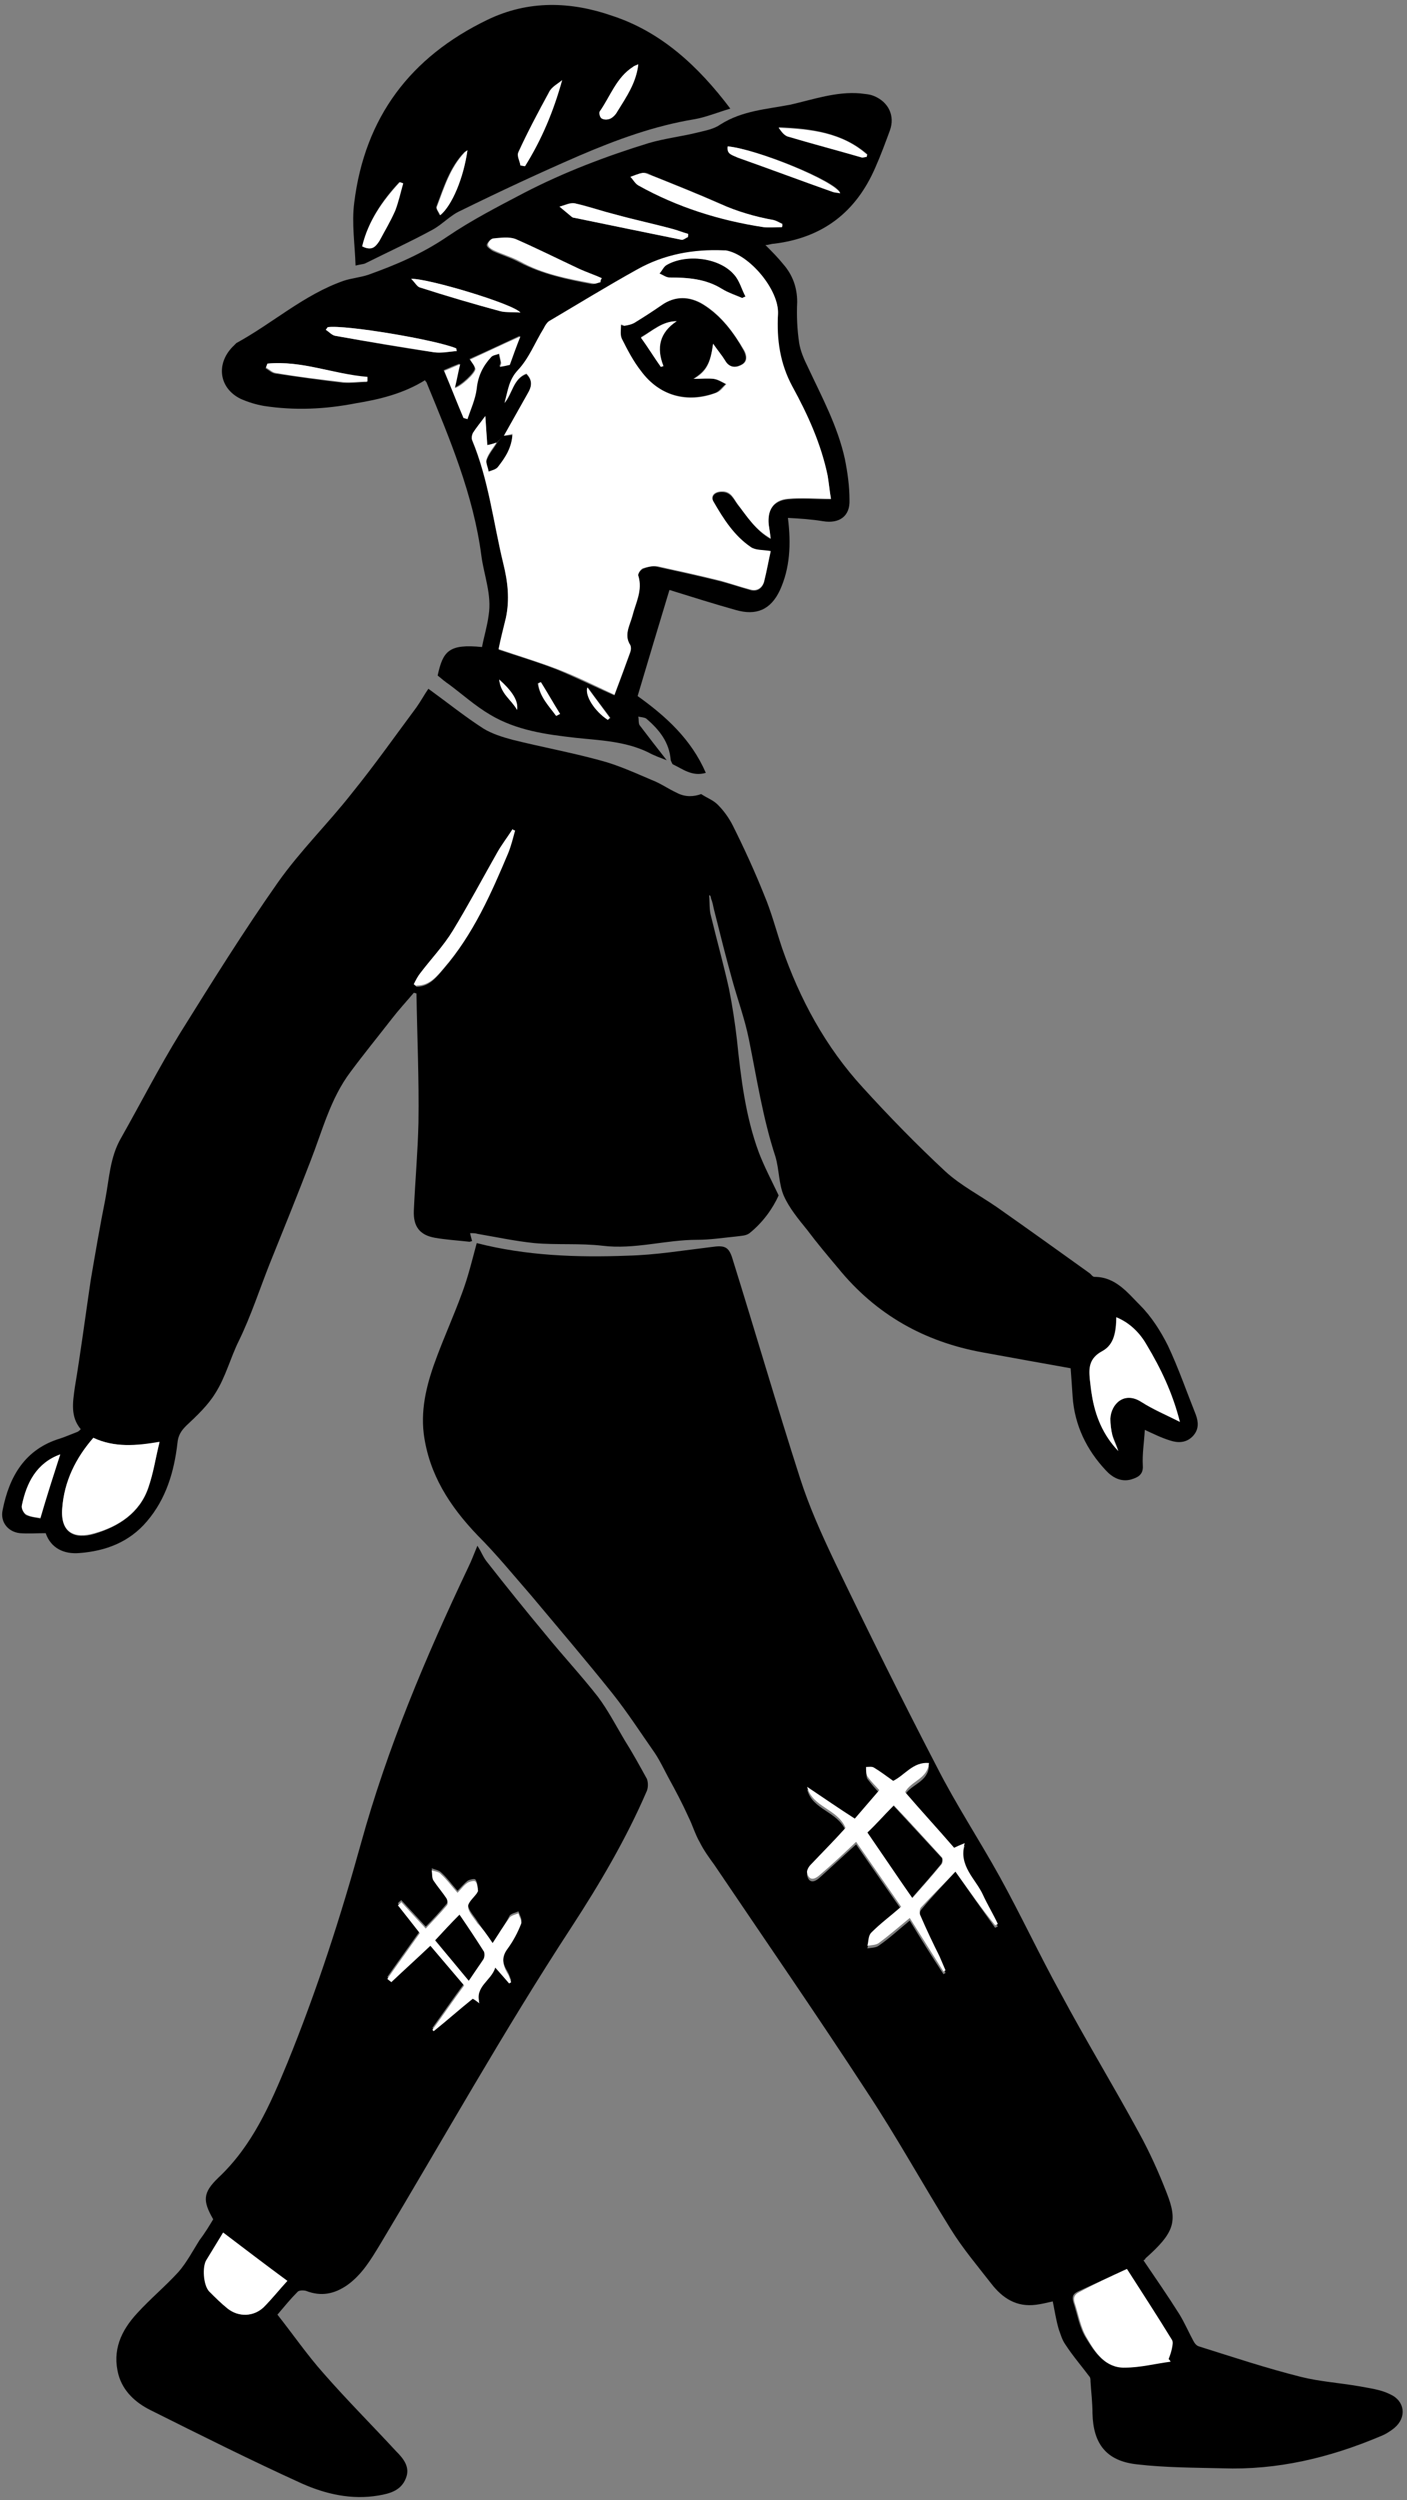 <?xml version="1.0" encoding="UTF-8"?>
<!DOCTYPE svg PUBLIC '-//W3C//DTD SVG 1.0//EN'
          'http://www.w3.org/TR/2001/REC-SVG-20010904/DTD/svg10.dtd'>
<svg height="377.5" preserveAspectRatio="xMidYMid meet" version="1.0" viewBox="115.0 21.6 212.5 377.5" width="212.5" xmlns="http://www.w3.org/2000/svg" xmlns:xlink="http://www.w3.org/1999/xlink" zoomAndPan="magnify"
><rect x="115.0" y="21.6" width="212.5" height="377.5" fill="#808080" stroke="none"/><g id="change1_1"
  ><path d="M222.1,156.8c0.1,1.1,0,2.2,0.3,3.2c0.9,3.7,1.9,7.3,2.7,10.9c0.5,2.5,0.9,5.1,1.2,7.7c0.6,5.8,1.3,11.6,3.3,17 c0.8,2.1,1.9,4.2,3,6.5c-0.9,2-2.4,4.1-4.4,5.7c-0.5,0.4-1.3,0.4-2,0.5c-2,0.2-3.9,0.5-5.9,0.5c-4.8,0-9.5,1.5-14.3,0.9 c-3.4-0.4-6.9-0.1-10.3-0.4c-2.9-0.3-5.7-0.9-8.6-1.4c-0.3-0.1-0.6-0.1-1.1-0.1c0.1,0.5,0.2,0.8,0.3,1.2c-0.1,0-0.3,0.1-0.4,0.1 c-1.7-0.2-3.5-0.3-5.2-0.6c-2.3-0.4-3.3-1.7-3.2-4.1c0.2-4.4,0.6-8.9,0.7-13.3c0.1-6.5-0.2-13-0.3-19.5c-0.1,0-0.3-0.1-0.4-0.1 c-1.1,1.3-2.3,2.6-3.3,3.9c-2.1,2.7-4.3,5.4-6.3,8.1c-3,4-4.2,8.8-6,13.4c-2,5.2-4.1,10.4-6.2,15.6c-1.5,3.8-2.8,7.8-4.6,11.5 c-1.3,2.6-2,5.5-3.6,8c-1.1,1.8-2.8,3.4-4.4,4.9c-0.8,0.8-1.2,1.5-1.3,2.6c-0.5,4.3-1.7,8.4-4.6,11.8c-2.7,3.2-6.3,4.5-10.2,4.8 c-2.3,0.2-4.3-0.7-5.1-3c-1.4,0-2.6,0.1-3.9,0c-1.8-0.2-3-1.7-2.6-3.5c1-5.1,3.4-9.2,8.7-10.8c0.9-0.3,1.8-0.7,2.6-1 c0.2-0.1,0.3-0.2,0.5-0.4c-1.6-1.9-1.2-4.1-0.9-6.3c0.9-5.4,1.6-10.8,2.4-16.2c0.7-4.1,1.4-8.2,2.2-12.2c0.6-3.1,0.7-6.4,2.4-9.3 c3-5.3,5.7-10.6,8.9-15.8c4.8-7.7,9.6-15.4,14.8-22.8c3.4-4.8,7.6-8.9,11.2-13.5c3.4-4.2,6.5-8.6,9.7-12.9c0.7-1,1.3-2.1,1.8-2.8 c2.9,2.1,5.5,4.2,8.3,6c1.3,0.8,2.9,1.3,4.4,1.7c4.4,1.1,8.8,1.9,13.2,3.1c2.7,0.7,5.3,1.9,7.9,3c1.3,0.5,2.4,1.3,3.7,1.9 c1.3,0.7,2.6,0.6,3.7,0.2c0.9,0.6,1.8,0.9,2.5,1.6c0.9,0.9,1.7,2,2.3,3.2c1.7,3.4,3.3,6.9,4.7,10.4c1.1,2.6,1.8,5.3,2.7,8 c2.7,7.8,6.6,15,12.2,21.1c4,4.4,8.2,8.7,12.5,12.7c2.3,2.1,5.2,3.6,7.8,5.4c4.7,3.3,9.3,6.6,13.9,9.9c0.3,0.2,0.5,0.6,0.8,0.6 c3.2,0,5,2.4,6.9,4.3c1.7,1.7,3.1,3.9,4.2,6.1c1.6,3.4,2.8,6.9,4.2,10.4c0.4,1.1,0.5,2.2-0.4,3.2c-1,1.1-2.3,1.1-3.5,0.7 c-1.3-0.4-2.5-1-3.8-1.6c-0.1,1.9-0.4,3.6-0.3,5.4c0.1,1.4-0.8,1.8-1.8,2.1c-1.5,0.4-2.8-0.3-3.8-1.4c-2.9-3.1-4.7-6.8-5-11.1 c-0.1-1.5-0.2-3-0.3-4.3c-4.5-0.8-8.9-1.6-13.3-2.4c-8.8-1.6-16.1-5.7-21.8-12.7c-1.6-1.9-3.2-3.8-4.7-5.8 c-1.3-1.6-2.7-3.3-3.5-5.1c-0.8-1.8-0.7-4-1.3-6c-1.9-5.8-2.8-11.8-4-17.7c-0.6-3-1.7-6-2.5-8.9c-1-3.6-1.9-7.2-2.8-10.8 c-0.1-0.5-0.2-1-0.4-1.5C222.3,156.7,222.2,156.8,222.1,156.8z M129.1,238.7c-2.7,3.1-4.4,6.6-4.7,10.7c-0.3,3.7,1.9,4.7,4.9,3.8 c3.6-1.1,6.8-3.1,8.1-6.9c0.7-2.2,1.1-4.6,1.7-6.9C135.6,239.9,132.3,240.2,129.1,238.7z M293.2,236.3c-1.2-4.4-2.9-8.1-5-11.6 c-1.1-1.8-2.5-3.4-4.6-4.2c-0.1,2.1-0.3,4.2-2.1,5.1c-2,1-2,2.5-1.9,4.3c0.1,0.8,0.1,1.5,0.3,2.3c0.5,3.2,1.7,6.1,4,8.5 c-0.2-0.8-0.6-1.6-0.9-2.4c-0.2-0.8-0.3-1.7-0.3-2.5c0.1-2.2,2.1-4.2,4.7-2.5C289.1,234.3,291.1,235.1,293.2,236.3z M177.5,170.2 c0.1,0.1,0.3,0.3,0.4,0.4c1.9,0,3-1.4,4.1-2.7c4.4-5.1,7.1-11.3,9.7-17.4c0.4-1.1,0.7-2.2,1-3.3c-0.1-0.1-0.3-0.2-0.4-0.2 c-0.8,1.2-1.7,2.4-2.4,3.7c-2.2,3.8-4.2,7.8-6.6,11.6c-1.4,2.3-3.3,4.2-4.9,6.4C178.1,169,177.8,169.6,177.5,170.2z M124.1,241.2 c-3.5,1.3-5.1,4.3-5.8,7.8c-0.1,0.4,0.3,1.2,0.7,1.4c0.8,0.3,1.7,0.4,2.1,0.5C122.1,247.4,123.1,244.3,124.1,241.2z"
    /><path d="M287.7,362.9c1.9,2.8,3.7,5.4,5.4,8.1c0.8,1.3,1.4,2.7,2.1,4c0.2,0.4,0.5,0.8,0.9,0.9c5.1,1.6,10.2,3.3,15.4,4.6 c2.8,0.7,5.8,0.9,8.7,1.4c1.6,0.3,3.3,0.5,4.7,1.2c2.3,1,2.6,3.5,0.7,5.1c-0.6,0.5-1.4,1-2.2,1.3c-7.6,3.2-15.5,5.1-23.8,4.8 c-4.3-0.1-8.6-0.1-12.9-0.6c-4.6-0.5-6.6-3.1-6.7-7.7c0-1.6-0.2-3.2-0.3-4.8c0-0.3,0-0.6-0.2-0.8c-1.2-1.6-2.5-3.1-3.6-4.8 c-0.5-0.7-0.7-1.5-1-2.3c-0.4-1.4-0.6-2.7-0.9-4.2c-0.9,0.2-1.7,0.4-2.5,0.5c-3,0.4-5.1-1-6.8-3.2c-2.1-2.7-4.3-5.3-6.1-8.2 c-4.3-6.9-8.2-14-12.7-20.8c-7.5-11.5-15.3-22.8-23-34.2c-0.8-1.1-1.6-2.2-2.2-3.4c-0.7-1.2-1.1-2.6-1.7-3.8c-0.9-2-1.9-3.9-3-5.9 c-0.7-1.3-1.3-2.6-2.1-3.8c-2.1-3-4.1-6.1-6.4-9c-4-5-8.1-9.8-12.2-14.7c-2.7-3.1-5.3-6.3-8.2-9.2c-4.2-4.4-7.3-9.2-8.1-15.3 c-0.5-4.1,0.6-8,2-11.7c1.2-3.2,2.6-6.3,3.8-9.6c0.9-2.4,1.5-4.9,2.2-7.5c7.4,1.9,15.1,2.2,22.8,1.9c4.2-0.1,8.4-0.8,12.6-1.3 c2.1-0.3,2.7-0.1,3.3,2c3.4,10.9,6.6,21.9,10.1,32.8c1.4,4.4,3.3,8.6,5.3,12.8c5,10.4,10.1,20.7,15.4,30.9c2.9,5.7,6.4,11,9.5,16.6 c3.2,5.8,6,11.8,9.2,17.6c3.8,7.1,8,14,11.8,21c1.6,2.9,3,6,4.2,9.1c1.7,4.3,1.2,6-3.2,9.9C288,362.7,287.9,362.8,287.7,362.9z M259.3,304.2c2,2.9,4,5.7,6,8.5c0.1-0.1,0.2-0.1,0.4-0.2c-0.8-1.4-1.6-2.8-2.2-4.3c-1.2-2.5-3.9-4.5-2.8-7.9 c-0.6,0.3-1.2,0.5-1.6,0.7c-2.5-2.8-5-5.6-7.4-8.4c0.9-1.6,3.5-1.9,3.6-4.4c-2.4-0.2-3.6,1.8-5.4,2.7c-1-0.7-1.9-1.4-2.9-2 c-0.3-0.2-0.8-0.1-1.2-0.1c0.1,0.5,0,1.1,0.2,1.4c0.6,0.8,1.3,1.6,1.8,2.1c-1.3,1.5-2.5,2.8-3.7,4.3c-2.5-1.7-4.9-3.3-7.2-4.8 c0.8,3.1,4.6,3.3,5.8,6.2c-1.8,1.8-3.6,3.7-5.3,5.6c-0.3,0.3-0.6,0.8-0.5,1.2c0.3,1.2,1.1,1,1.8,0.4c1.9-1.7,3.7-3.4,5.6-5.1 c2.3,3.3,4.5,6.5,6.8,9.8c-1.6,1.3-3.1,2.5-4.5,3.9c-0.4,0.4-0.4,1.3-0.6,2c0.6-0.1,1.3-0.1,1.7-0.4c1.6-1.1,3-2.4,4.7-3.8 c1.7,2.8,3.4,5.5,5.1,8.1c0.1-0.1,0.2-0.1,0.3-0.2c-0.3-0.7-0.6-1.4-0.9-2.1c-1-2.1-2-4.1-2.9-6.2c-0.1-0.3-0.1-1,0.1-1.2 C255.8,307.9,257.5,306.2,259.3,304.2z M285.2,364.2c-2.6,1.2-5,2.3-7.4,3.4c-0.8,0.4-0.9,0.8-0.7,1.6c0.6,1.8,0.9,3.8,1.9,5.4 c1.3,2.1,2.8,4.5,5.7,4.4c2.3-0.1,4.6-0.6,6.9-0.9c-0.1-0.1-0.2-0.2-0.3-0.4c0.2-0.5,0.4-1,0.5-1.6c0.1-0.4,0.2-1,0-1.3 C289.8,371.3,287.5,367.8,285.2,364.2z"
    /><path d="M147.2,356.7c-1.6-2.8-1.6-4,0.8-6.3c5.1-4.8,7.8-11,10.4-17.3c4.4-10.8,8-21.9,11.1-33.1c4-14.5,9.8-28.2,16.2-41.7 c0.5-1,0.9-2.1,1.4-3.3c0.6,0.9,0.9,1.8,1.5,2.5c2.9,3.7,5.8,7.3,8.8,10.9c2.6,3.2,5.4,6.2,7.9,9.4c1.5,2,2.7,4.3,4,6.5 c1.2,1.9,2.3,3.9,3.4,5.9c0.2,0.5,0.2,1.3,0,1.8c-3.1,7.2-7.1,14-11.4,20.6c-10.2,15.6-19.3,31.9-28.9,47.9 c-1.4,2.3-2.7,4.5-4.9,6.1c-2,1.4-4,1.8-6.3,0.9c-0.4-0.1-1.1-0.1-1.3,0.2c-1,1-1.9,2.1-3,3.4c2.3,2.9,4.5,6.1,7,8.9 c3.5,4,7.3,7.8,10.9,11.7c1.1,1.1,2.2,2.4,1.5,4.1c-0.7,1.8-2.3,2.3-4.1,2.6c-4.1,0.7-8-0.2-11.6-1.8c-7.7-3.5-15.3-7.3-22.9-11.1 c-2.2-1.1-4.1-2.8-4.8-5.3c-1-3.7,0.4-6.7,2.8-9.3c2-2.2,4.3-4.1,6.3-6.3c1.2-1.4,2.1-3.1,3.1-4.7 C146,358.7,146.6,357.7,147.2,356.7z M189.4,315c-0.8-1.2-1.6-2.2-2.3-3.3c-0.5-0.8-1.3-1.6-1.4-2.4c-0.1-0.6,0.8-1.4,1.3-2.1 c0.1-0.1,0.2-0.3,0.2-0.4c-0.1-0.5-0.1-1-0.4-1.4c-0.1-0.2-0.9,0-1.2,0.2c-0.5,0.4-1,1-1.5,1.5c-0.9-1-1.6-2-2.5-2.8 c-0.3-0.3-0.9-0.4-1.4-0.6c0.1,0.5,0,1.1,0.3,1.6c0.6,0.9,1.3,1.7,1.9,2.6c0.2,0.3,0.2,0.9,0.1,1.1c-1,1.2-2.1,2.4-3.2,3.5 c-1.3-1.4-2.5-2.7-3.7-4c-0.2,0.2-0.4,0.3-0.5,0.5c1.1,1.5,2.3,2.9,3.3,4.2c-1.7,2.4-3.3,4.6-4.9,6.9c0.2,0.2,0.4,0.3,0.6,0.5 c1.9-1.8,3.9-3.6,5.9-5.5c1.7,2,3.4,4,5.1,6c-1.7,2.3-3.2,4.5-4.8,6.7c0.1,0.1,0.2,0.2,0.2,0.2c1.9-1.6,3.9-3.2,5.9-4.9 c0.2,0.1,0.5,0.4,1,0.7c-0.7-2.7,1.8-3.4,2.4-5.4c0.8,0.9,1.4,1.7,2.1,2.4c0.1-0.1,0.2-0.1,0.3-0.2c-0.2-0.5-0.3-0.9-0.6-1.4 c-0.8-1.3-0.9-2.4,0.1-3.7c0.8-1.1,1.5-2.4,2-3.7c0.2-0.4-0.2-1-0.4-1.6c-0.4,0.2-1,0.3-1.3,0.6C191.2,312.3,190.4,313.6,189.4,315 z M158.4,366c-3.2-2.4-6.4-4.8-9.7-7.3c-0.8,1.3-1.7,2.7-2.5,4.1c-0.6,1-0.4,3.9,0.4,4.8c0.9,0.9,1.8,1.8,2.8,2.6 c1.6,1.3,3.9,1.2,5.4-0.2C156.1,368.7,157.2,367.3,158.4,366z"
    /><path d="M234,99.8c0.5,4,0.3,7.6-1.2,10.9c-1.4,3-3.6,3.9-6.7,3c-3.2-0.9-6.4-1.9-9.6-2.9c-0.2-0.1-0.4-0.1-0.4-0.1 c-1.6,5.3-3.2,10.6-4.8,16c4.2,3,8.1,6.5,10.3,11.6c-2.1,0.6-3.5-0.6-5-1.3c-0.1-0.1-0.2-0.4-0.3-0.6c-0.2-2.7-1.7-4.6-3.7-6.3 c-0.3-0.2-0.8-0.2-1.2-0.3c0.1,0.4,0,1,0.2,1.3c1.3,1.7,2.6,3.4,4.1,5.3c-1-0.4-1.9-0.7-2.8-1.2c-3.5-1.7-7.3-1.8-11-2.2 c-4.4-0.5-8.9-1.1-12.9-3.5c-2.2-1.3-4.1-3-6.1-4.5c-0.6-0.4-1.2-0.9-1.8-1.4c0.8-3.7,1.7-4.8,6.7-4.3c0.3-1.6,0.8-3.2,1-4.8 c0.5-3.1-0.7-6-1.1-9c-1.2-9.2-4.8-17.7-8.3-26.2c-0.1-0.1-0.2-0.2-0.2-0.3c-3.2,2-6.8,2.9-10.5,3.5c-4.6,0.9-9.2,1.1-13.8,0.4 c-1.2-0.2-2.5-0.6-3.6-1.1c-3.2-1.6-3.7-5.2-1.2-7.8c0.2-0.2,0.4-0.4,0.6-0.6c5.5-3,10.2-7.3,16.2-9.4c1.2-0.4,2.5-0.5,3.7-0.9 c4.2-1.5,8.2-3.2,12-5.8c3.7-2.5,7.6-4.5,11.6-6.6c6-3.1,12.3-5.5,18.8-7.5c2.4-0.7,5-1,7.4-1.6c1.2-0.3,2.4-0.5,3.4-1.2 c3.3-2.1,7-2.3,10.6-3c3.5-0.8,6.9-2,10.5-1.7c0.7,0.1,1.4,0.1,2.1,0.4c2.2,0.9,3.2,3,2.4,5.2c-0.7,1.9-1.4,3.8-2.2,5.6 c-2.9,6.7-7.9,10.6-15.3,11.5c-0.4,0-0.8,0.2-1.3,0.2c1,1,1.9,1.9,2.7,2.9c1.4,1.6,2.1,3.5,2.1,5.7c-0.1,2.1,0,4.2,0.3,6.2 c0.2,1.2,0.7,2.4,1.3,3.6c2.1,4.5,4.5,8.9,5.6,13.9c0.4,2,0.7,4.1,0.7,6.2c0.1,2.5-1.6,3.6-4,3.2C237.5,100,235.8,99.9,234,99.8z M190,88.5c-0.4,0.1-0.9,0.2-1.4,0.4c-0.1-1.4-0.2-2.7-0.3-4.4c-0.8,1.1-1.4,1.8-1.9,2.6c-0.2,0.2-0.2,0.7-0.1,1 c2.5,6,3.2,12.4,4.7,18.6c0.7,2.8,1,5.5,0.4,8.3c-0.4,1.6-0.7,3.2-1.1,4.7c3,1,6,1.9,8.8,3c2.9,1.2,5.7,2.6,8.7,3.9 c0.8-2.1,1.6-4.3,2.4-6.5c0.1-0.3,0.2-0.7,0-1c-1-1.6-0.1-3,0.3-4.4c0.5-2,1.6-3.9,0.9-6.1c-0.1-0.3,0.3-0.9,0.7-1.1 c0.7-0.3,1.5-0.5,2.2-0.3c3.2,0.7,6.4,1.4,9.6,2.2c1.5,0.4,3,0.9,4.4,1.3c1,0.3,1.8-0.2,2.1-1.2c0.4-1.6,0.7-3.3,1-4.6 c-1.2-0.2-2.3-0.1-3-0.6c-2.5-1.7-4.1-4.2-5.6-6.8c-0.5-0.9,0.1-1.6,1.2-1.6c1.4,0,1.8,1.1,2.4,1.9c1.5,1.8,2.7,3.9,5,5.2 c-0.1-0.8-0.2-1.5-0.3-2.1c-0.3-2.2,0.7-3.7,2.9-3.9c2.1-0.2,4.2,0,6.5,0c-0.2-1.2-0.3-2.4-0.5-3.5c-1-4.8-3-9.2-5.3-13.4 c-2-3.5-2.5-7.1-2.2-11c0.2-3.6-4.3-9-7.9-9.6c-0.1,0-0.2,0-0.3,0c-4.6-0.2-9.1,0.5-13.1,2.9c-4.5,2.6-8.9,5.2-13.3,7.8 c-0.4,0.2-0.6,0.7-0.8,1.1c-1.3,2.1-2.2,4.6-3.9,6.3c-1.4,1.5-1.5,3.2-2,4.9c1.2-1.4,1.3-3.7,3.3-4.4c1,1,0.8,2,0.2,3 c-1.2,2.1-2.4,4.2-3.6,6.4C190.7,87.7,190.3,88.1,190,88.5z M233.1,55.9c0-0.2,0-0.3,0.1-0.5c-0.5-0.2-0.9-0.5-1.4-0.6 c-2.7-0.4-5.4-1.2-7.9-2.4c-3.4-1.5-6.9-2.9-10.4-4.3c-0.4-0.2-0.9-0.5-1.3-0.4c-0.6,0.1-1.2,0.4-1.9,0.6c0.4,0.5,0.7,1.1,1.2,1.3 c5.9,3.3,12.2,5.2,18.9,6.3C231.3,56,232.2,55.9,233.1,55.9z M205.7,64.2c0-0.2,0-0.3,0-0.5c-1.1-0.5-2.3-0.9-3.4-1.4 c-3.2-1.5-6.3-3.2-9.6-4.5c-1-0.4-2.3-0.2-3.4-0.1c-0.3,0-0.8,0.7-0.8,0.9c0,0.3,0.6,0.7,0.9,0.9c1.3,0.6,2.7,1,4,1.7 c3.5,1.8,7.2,2.6,11,3.3C204.9,64.5,205.3,64.3,205.7,64.2z M218.9,57.4c0-0.2,0-0.3,0-0.5c-0.7-0.2-1.4-0.5-2.2-0.7 c-2.9-0.7-5.8-1.4-8.7-2.2c-2.1-0.5-4.1-1.3-6.2-1.7c-0.7-0.2-1.5,0.3-2.3,0.5c0.6,0.5,1.2,1,1.8,1.5c0.1,0.1,0.3,0.2,0.5,0.2 c5.4,1.1,10.7,2.2,16.1,3.3C218.2,57.8,218.6,57.5,218.9,57.4z M185,84.7c0.2,0,0.3,0.1,0.5,0.1c0.5-1.5,1.3-3,1.4-4.6 c0.2-1.9,1-3.4,2.2-4.8c0.3-0.3,0.8-0.3,1.2-0.5c0.1,0.5,0.2,0.9,0.3,1.4c0,0.2-0.1,0.4-0.2,0.6c0.6-0.1,1.1-0.2,1.5-0.3 c0.5-1.4,1.1-2.8,1.6-4.3c-2.6,1.2-5.1,2.4-7.6,3.5c0.3,0.5,0.7,0.9,0.8,1.4c0.1,0.6-2.2,2.7-3.1,2.9c0.3-1.2,0.5-2.4,0.8-3.6 c-0.8,0.3-1.5,0.6-2.4,1C183.1,80.1,184.1,82.4,185,84.7z M164.5,71c-0.1,0.1-0.2,0.3-0.3,0.4c0.5,0.3,0.9,0.8,1.4,0.9 c5,0.9,10,1.8,15,2.5c1.1,0.2,2.2-0.1,3.4-0.2c0-0.1,0-0.3-0.1-0.4C180.8,72.9,167.1,70.6,164.5,71z M193.6,68.8 c-1-1.3-14.1-5.2-16.5-5.1c0.6,0.6,0.9,1.1,1.3,1.3c4.1,1.2,8.1,2.5,12.2,3.6C191.5,68.8,192.4,68.7,193.6,68.8z M224.9,43.7 c-0.1,1.2,0.8,1.4,1.5,1.6c4.8,1.8,9.6,3.5,14.4,5.2c0.3,0.1,0.7,0.1,1.1,0.2C241.2,48.9,229.3,44.1,224.9,43.7z M155.4,76.5 c-0.1,0.2-0.2,0.5-0.3,0.7c0.5,0.3,0.9,0.7,1.4,0.8c3.4,0.5,6.9,1,10.3,1.4c1.2,0.1,2.4-0.1,3.6-0.1c0-0.2,0-0.5,0-0.7 C165.4,78.1,160.6,76,155.4,76.5z M245.9,45.3c0-0.1,0.1-0.3,0.1-0.4c-3.8-3.3-8.5-3.9-13.4-4.1c0.3,0.6,0.7,1.2,1.3,1.3 c3.8,1.1,7.6,2.2,11.3,3.2C245.4,45.4,245.6,45.3,245.9,45.3z M206.8,130.3c0.1-0.1,0.2-0.2,0.4-0.3c-1.1-1.5-2.3-3-3.4-4.6 C203.2,126.6,204.8,129,206.8,130.3z M199,129.7c0.2-0.1,0.4-0.2,0.5-0.3c-1-1.6-1.9-3.2-2.9-4.8c-0.1,0.1-0.2,0.1-0.4,0.2 C196.5,126.8,197.9,128.2,199,129.7z M190.4,124.2c0.2,2.1,1.8,3,2.7,4.6C193.3,127.5,192.4,126.1,190.4,124.2z"
    /><path d="M225.3,38c-2,0.6-3.7,1.3-5.4,1.6c-6.1,1-11.8,3.1-17.4,5.5c-6,2.6-12,5.4-17.9,8.3c-1.6,0.7-2.8,2.1-4.3,2.9 c-3.3,1.8-6.8,3.4-10.2,5.1c-0.3,0.1-0.6,0.1-1.4,0.3c-0.1-3.2-0.6-6.4-0.2-9.5c1.6-12.9,8.5-22,20.1-27.6c6.2-3,12.6-2.8,18.9-0.6 C214.8,26.4,220.4,31.5,225.3,38z M199.9,33.7c-0.7,0.6-1.6,1-2,1.8c-1.6,3-3.2,6-4.6,9c-0.2,0.5,0.2,1.3,0.3,2 c0.2,0,0.5,0.1,0.7,0.1C196.8,42.7,198.6,38.4,199.9,33.7z M169.7,58.8c1.4,0.7,2,0.2,2.5-0.8c0.8-1.5,1.8-3,2.4-4.6 c0.6-1.3,0.8-2.8,1.2-4.1c-0.2-0.1-0.4-0.1-0.5-0.2C172.7,51.9,170.6,55,169.7,58.8z M211.4,31.3c-0.3,0.1-0.5,0.2-0.8,0.4 c-2.5,1.6-3.4,4.4-5,6.7c-0.1,0.2,0.1,1,0.3,1.1c0.3,0.2,0.9,0.2,1.3,0c0.4-0.2,0.7-0.6,1-1C209.6,36.3,211.1,34.1,211.4,31.3z M185.6,44.3c-0.3,0.2-0.4,0.2-0.5,0.3c-2.2,2.3-3.1,5.3-4.2,8.2c-0.1,0.3,0.3,0.8,0.5,1.3C183.3,52.5,185,48.5,185.6,44.3z"
    /><path d="M191.1,87.4c0.4,0,0.8-0.1,1.3-0.1c-0.1,2.1-1.1,3.5-2.2,5c-0.3,0.4-0.9,0.4-1.4,0.7c-0.1-0.6-0.5-1.4-0.3-1.9 c0.3-0.9,1-1.7,1.5-2.5C190.3,88.1,190.7,87.7,191.1,87.4z"
    /><path d="M246,298.3c1.2-1.3,2.5-2.6,3.9-4.1c2.5,2.7,4.9,5.3,7.3,7.9c0.2,0.2,0.1,0.7-0.1,1c-1.4,1.7-2.9,3.4-4.4,5.1 C250.5,304.8,248.2,301.5,246,298.3z"
    /><path d="M185.8,320.7c-1.8-2.1-3.4-4.1-5.1-6.2c1.2-1.3,2.4-2.5,3.7-3.9c1.3,1.9,2.5,3.7,3.7,5.6c0.2,0.3,0.1,0.9-0.1,1.2 C187.3,318.5,186.6,319.5,185.8,320.7z"
    /><path d="M222.7,73.5c-0.4,3-1.1,4.1-3,5.3c1.1,0,2.1-0.1,3,0c0.7,0.1,1.3,0.5,1.9,0.8c-0.5,0.4-0.9,1-1.5,1.3 c-4.4,1.6-8.6,0.4-11.4-3.3c-1.1-1.5-2-3.1-2.8-4.7c-0.3-0.6-0.1-1.5-0.2-2.3c0.2,0.1,0.3,0.2,0.5,0.2c0.5-0.2,1.1-0.2,1.6-0.5 c1.4-0.8,2.7-1.7,4-2.6c2.1-1.4,4.3-1.4,6.4-0.1c2.7,1.7,4.6,4.2,6.1,6.9c0.4,0.8,0.6,1.7-0.4,2.2c-1,0.5-1.9,0.4-2.5-0.7 C224,75.3,223.4,74.5,222.7,73.5z M217.2,70.1c-2.2,0-3.6,1.4-5.4,2.4c1.1,1.6,2.1,3,3,4.4c0.1,0,0.3-0.1,0.4-0.1 C214.1,74.1,214.7,71.8,217.2,70.1z"
    /><path d="M227.1,66.6c-1-0.5-2.2-0.8-3.1-1.4c-2.5-1.5-5.1-1.7-7.9-1.7c-0.5,0-1-0.4-1.5-0.6c0.4-0.5,0.6-1.1,1.1-1.3 c3-1.8,8-1.1,10.2,1.5c0.8,0.9,1.2,2.2,1.7,3.3C227.4,66.5,227.3,66.5,227.1,66.6z"
  /></g
  ><g fill="#fff" id="change2_1"
  ><path d="M129.1,238.7c3.2,1.5,6.5,1.2,10,0.6c-0.6,2.4-0.9,4.7-1.7,6.9c-1.3,3.8-4.5,5.9-8.1,6.9 c-3.1,0.9-5.2-0.1-4.9-3.8C124.7,245.3,126.4,241.8,129.1,238.7z"
    /><path d="M293.2,236.3c-2.2-1.1-4.1-1.9-5.8-3c-2.6-1.7-4.6,0.3-4.7,2.5c0,0.8,0.1,1.7,0.3,2.5c0.2,0.8,0.6,1.6,0.9,2.4 c-2.3-2.4-3.5-5.3-4-8.5c-0.1-0.7-0.2-1.5-0.3-2.3c-0.2-1.8-0.1-3.2,1.9-4.3c1.8-1,2.1-3,2.1-5.1c2.1,0.9,3.6,2.4,4.6,4.2 C290.3,228.2,292.1,231.9,293.2,236.3z"
    /><path d="M177.5,170.2c0.3-0.6,0.6-1.2,1-1.7c1.6-2.1,3.5-4.1,4.9-6.4c2.3-3.8,4.4-7.7,6.6-11.6 c0.7-1.3,1.6-2.4,2.4-3.7c0.1,0.1,0.3,0.2,0.4,0.2c-0.3,1.1-0.6,2.3-1,3.3c-2.6,6.2-5.3,12.3-9.7,17.4c-1.1,1.3-2.2,2.7-4.1,2.7 C177.8,170.5,177.6,170.3,177.5,170.2z"
    /><path d="M124.1,241.2c-1,3.1-2,6.2-3,9.6c-0.5-0.1-1.4-0.1-2.1-0.5c-0.4-0.2-0.8-0.9-0.7-1.4 C119,245.5,120.5,242.5,124.1,241.2z"
    /><path d="M259.3,304.2c-1.9,2-3.6,3.7-5.2,5.4c-0.2,0.2-0.3,0.9-0.1,1.2c0.9,2.1,1.9,4.2,2.9,6.2 c0.3,0.7,0.6,1.4,0.9,2.1c-0.1,0.1-0.2,0.1-0.3,0.2c-1.7-2.7-3.4-5.4-5.1-8.1c-1.7,1.4-3.2,2.7-4.7,3.8c-0.4,0.3-1.1,0.3-1.7,0.4 c0.2-0.7,0.1-1.5,0.6-2c1.4-1.4,2.9-2.5,4.5-3.9c-2.3-3.3-4.5-6.5-6.8-9.8c-1.9,1.8-3.7,3.5-5.6,5.1c-0.7,0.6-1.5,0.8-1.8-0.4 c-0.1-0.3,0.2-0.9,0.5-1.2c1.8-1.9,3.6-3.7,5.3-5.6c-1.2-2.9-5-3.1-5.8-6.2c2.4,1.6,4.7,3.2,7.2,4.8c1.2-1.4,2.4-2.8,3.7-4.3 c-0.4-0.5-1.2-1.2-1.8-2.1c-0.2-0.3-0.2-0.9-0.2-1.4c0.4,0,0.9-0.1,1.2,0.1c1,0.6,1.9,1.3,2.9,2c1.8-0.9,3-2.9,5.4-2.7 c-0.2,2.4-2.7,2.7-3.6,4.4c2.4,2.8,4.9,5.5,7.4,8.4c0.4-0.2,0.9-0.4,1.6-0.7c-1,3.5,1.7,5.4,2.8,7.9c0.7,1.5,1.5,2.8,2.2,4.3 c-0.1,0.1-0.2,0.1-0.4,0.2C263.3,309.9,261.4,307.1,259.3,304.2z M246,298.3c2.2,3.2,4.4,6.5,6.8,9.9c1.5-1.7,3-3.4,4.4-5.1 c0.2-0.2,0.2-0.8,0.1-1c-2.4-2.6-4.8-5.3-7.3-7.9C248.5,295.7,247.3,297.1,246,298.3z"
    /><path d="M285.2,364.2c2.3,3.6,4.6,7.1,6.8,10.7c0.2,0.3,0.1,0.8,0,1.3c-0.1,0.5-0.3,1.1-0.5,1.6 c0.1,0.1,0.2,0.2,0.3,0.4c-2.3,0.3-4.6,0.9-6.9,0.9c-2.9,0.1-4.5-2.3-5.7-4.4c-1-1.6-1.3-3.6-1.9-5.4c-0.2-0.7-0.1-1.2,0.7-1.6 C280.2,366.5,282.6,365.4,285.2,364.2z"
    /><path d="M189.4,315c0.9-1.4,1.7-2.7,2.6-3.9c0.3-0.3,0.8-0.4,1.3-0.6c0.1,0.5,0.6,1.2,0.4,1.6c-0.5,1.3-1.2,2.6-2,3.7 c-1,1.3-0.8,2.4-0.1,3.7c0.3,0.4,0.4,0.9,0.6,1.4c-0.1,0.1-0.2,0.1-0.3,0.2c-0.6-0.7-1.3-1.5-2.1-2.4c-0.6,2-3.1,2.8-2.4,5.4 c-0.5-0.4-0.8-0.6-1-0.7c-2,1.6-3.9,3.3-5.9,4.9c-0.1-0.1-0.2-0.2-0.2-0.2c1.6-2.2,3.1-4.4,4.8-6.7c-1.7-2-3.4-4-5.1-6 c-2,1.9-4,3.7-5.9,5.5c-0.2-0.2-0.4-0.3-0.6-0.5c1.6-2.3,3.2-4.5,4.9-6.9c-1-1.3-2.2-2.8-3.3-4.2c0.2-0.2,0.4-0.3,0.5-0.5 c1.2,1.3,2.4,2.6,3.7,4c1.1-1.2,2.2-2.3,3.2-3.5c0.2-0.2,0.1-0.8-0.1-1.1c-0.6-0.9-1.3-1.7-1.9-2.6c-0.3-0.4-0.2-1-0.3-1.6 c0.5,0.2,1.1,0.2,1.4,0.6c0.9,0.8,1.6,1.8,2.5,2.8c0.5-0.5,0.9-1.1,1.5-1.5c0.3-0.2,1.1-0.4,1.2-0.2c0.3,0.3,0.3,0.9,0.4,1.4 c0,0.1-0.1,0.2-0.2,0.4c-0.5,0.7-1.4,1.4-1.3,2.1c0.1,0.8,0.9,1.6,1.4,2.4C187.9,312.8,188.6,313.8,189.4,315z M185.8,320.7 c0.8-1.2,1.5-2.2,2.2-3.2c0.2-0.3,0.2-0.9,0.1-1.2c-1.2-1.9-2.4-3.7-3.7-5.6c-1.3,1.3-2.5,2.6-3.7,3.9 C182.4,316.6,184,318.5,185.8,320.7z"
    /><path d="M158.4,366c-1.2,1.3-2.3,2.7-3.6,4c-1.5,1.4-3.7,1.5-5.4,0.2c-1-0.8-1.9-1.7-2.8-2.6c-0.9-0.9-1.1-3.8-0.4-4.8 c0.9-1.4,1.7-2.8,2.5-4.1C152,361.2,155.1,363.6,158.4,366z"
    /><path d="M191.1,87.4c1.2-2.1,2.4-4.3,3.6-6.4c0.6-1,0.8-2-0.2-3c-2,0.8-2.1,3-3.3,4.4c0.5-1.7,0.6-3.4,2-4.9 c1.7-1.8,2.6-4.2,3.9-6.3c0.2-0.4,0.5-0.9,0.8-1.1c4.4-2.6,8.8-5.3,13.3-7.8c4.1-2.3,8.5-3.1,13.1-2.9c0.1,0,0.2,0,0.3,0 c3.6,0.6,8.1,6,7.9,9.6c-0.2,3.9,0.3,7.5,2.2,11c2.3,4.2,4.3,8.6,5.3,13.4c0.2,1.2,0.3,2.4,0.5,3.5c-2.3,0-4.4-0.2-6.5,0 c-2.2,0.2-3.1,1.7-2.9,3.9c0.1,0.6,0.2,1.3,0.3,2.1c-2.3-1.3-3.6-3.3-5-5.2c-0.6-0.8-1-2-2.4-1.9c-1.1,0-1.8,0.7-1.2,1.6 c1.5,2.6,3.1,5.1,5.6,6.8c0.7,0.5,1.8,0.4,3,0.6c-0.3,1.3-0.6,3-1,4.6c-0.3,1-1.1,1.5-2.1,1.2c-1.5-0.4-3-0.9-4.4-1.3 c-3.2-0.8-6.4-1.5-9.6-2.2c-0.7-0.1-1.5,0.1-2.2,0.3c-0.3,0.1-0.8,0.8-0.7,1.1c0.7,2.2-0.4,4.1-0.9,6.1c-0.4,1.5-1.3,2.9-0.3,4.4 c0.1,0.2,0.1,0.7,0,1c-0.8,2.2-1.6,4.4-2.4,6.5c-3-1.4-5.8-2.8-8.7-3.9c-2.9-1.1-5.9-2-8.8-3c0.3-1.5,0.7-3.1,1.1-4.7 c0.6-2.8,0.3-5.5-0.4-8.3c-1.5-6.2-2.2-12.6-4.7-18.6c-0.1-0.3,0-0.7,0.1-1c0.5-0.8,1.1-1.5,1.9-2.6c0.1,1.6,0.2,2.9,0.3,4.4 c0.5-0.1,0.9-0.2,1.4-0.4c-0.5,0.8-1.2,1.6-1.5,2.5c-0.2,0.5,0.2,1.2,0.3,1.9c0.5-0.2,1.1-0.3,1.4-0.7c1.1-1.4,2.1-2.9,2.2-5 C191.8,87.3,191.4,87.3,191.1,87.4z M222.7,73.5c0.7,1,1.3,1.7,1.8,2.5c0.6,1.1,1.6,1.2,2.5,0.7c1-0.5,0.8-1.5,0.4-2.2 c-1.6-2.7-3.4-5.2-6.1-6.9c-2.1-1.3-4.3-1.4-6.4,0.1c-1.3,0.9-2.7,1.8-4,2.6c-0.5,0.3-1,0.4-1.6,0.5c-0.2-0.1-0.3-0.2-0.5-0.2 c0,0.8-0.2,1.6,0.2,2.3c0.8,1.6,1.7,3.3,2.8,4.7c2.8,3.8,7,5,11.4,3.3c0.6-0.2,1-0.8,1.5-1.3c-0.6-0.3-1.2-0.7-1.9-0.8 c-0.9-0.1-1.9,0-3,0C221.7,77.7,222.3,76.5,222.7,73.5z M227.1,66.6c0.2-0.1,0.3-0.2,0.5-0.2c-0.6-1.1-0.9-2.4-1.7-3.3 c-2.2-2.6-7.2-3.2-10.2-1.5c-0.5,0.3-0.7,0.9-1.1,1.3c0.5,0.2,1,0.6,1.5,0.6c2.8,0,5.5,0.2,7.9,1.7C225,65.8,226.1,66.2,227.1,66.6 z"
    /><path d="M233.1,55.9c-0.9,0-1.9,0.1-2.8,0c-6.6-1-13-3-18.9-6.3c-0.5-0.3-0.8-0.9-1.2-1.3c0.6-0.2,1.2-0.5,1.9-0.6 c0.4,0,0.9,0.3,1.3,0.4c3.5,1.4,7,2.8,10.4,4.3c2.5,1.1,5.2,1.9,7.9,2.4c0.5,0.1,1,0.4,1.4,0.6C233.2,55.5,233.2,55.7,233.1,55.9z"
    /><path d="M205.7,64.2c-0.4,0.1-0.8,0.3-1.1,0.2c-3.8-0.7-7.6-1.4-11-3.3c-1.3-0.7-2.7-1.1-4-1.7 c-0.4-0.2-0.9-0.5-0.9-0.9c0-0.3,0.5-0.9,0.8-0.9c1.1-0.1,2.4-0.3,3.4,0.1c3.2,1.4,6.4,3,9.6,4.5c1.1,0.5,2.3,0.9,3.4,1.4 C205.7,63.9,205.7,64,205.7,64.2z"
    /><path d="M218.9,57.4c-0.3,0.1-0.7,0.5-1,0.4c-5.4-1.1-10.8-2.2-16.1-3.3c-0.2,0-0.4-0.1-0.5-0.2 c-0.6-0.5-1.2-1-1.8-1.5c0.8-0.2,1.6-0.6,2.3-0.5c2.1,0.5,4.2,1.2,6.2,1.7c2.9,0.8,5.8,1.4,8.7,2.2c0.7,0.2,1.4,0.5,2.2,0.7 C219,57,218.9,57.2,218.9,57.4z"
    /><path d="M185,84.7c-1-2.3-1.9-4.7-2.9-7.1c0.8-0.3,1.6-0.7,2.4-1c-0.3,1.2-0.5,2.4-0.8,3.6c0.9-0.2,3.2-2.3,3.1-2.9 c-0.1-0.5-0.5-0.9-0.8-1.4c2.4-1.1,4.9-2.3,7.6-3.5c-0.6,1.5-1.1,2.9-1.6,4.3c-0.4,0.1-0.9,0.2-1.5,0.3c0.1-0.2,0.2-0.4,0.2-0.6 c-0.1-0.5-0.2-0.9-0.3-1.4c-0.4,0.2-0.9,0.2-1.2,0.5c-1.2,1.3-2,2.8-2.2,4.8c-0.2,1.6-0.9,3.1-1.4,4.6 C185.4,84.8,185.2,84.8,185,84.7z"
    /><path d="M164.5,71c2.6-0.4,16.3,1.9,19.4,3.2c0,0.1,0,0.3,0.1,0.4c-1.1,0.1-2.3,0.3-3.4,0.2c-5-0.8-10-1.6-15-2.5 c-0.5-0.1-0.9-0.6-1.4-0.9C164.3,71.3,164.4,71.1,164.5,71z"
    /><path d="M193.6,68.8c-1.2-0.1-2.2,0-3-0.2c-4.1-1.1-8.2-2.3-12.2-3.6c-0.4-0.1-0.7-0.7-1.3-1.3 C179.6,63.6,192.6,67.5,193.6,68.8z"
    /><path d="M224.9,43.7c4.4,0.4,16.3,5.3,17,7.1c-0.4-0.1-0.8-0.1-1.1-0.2c-4.8-1.7-9.6-3.5-14.4-5.2 C225.6,45,224.7,44.9,224.9,43.7z"
    /><path d="M155.4,76.5c5.2-0.5,10,1.6,15.1,2c0,0.2,0,0.5,0,0.7c-1.2,0-2.4,0.2-3.6,0.1c-3.5-0.4-6.9-0.8-10.3-1.4 c-0.5-0.1-0.9-0.5-1.4-0.8C155.2,77,155.3,76.7,155.4,76.5z"
    /><path d="M245.9,45.3c-0.2,0-0.5,0.1-0.7,0.1c-3.8-1.1-7.6-2.1-11.3-3.2c-0.5-0.2-0.9-0.8-1.3-1.3 c4.9,0.2,9.6,0.7,13.4,4.1C245.9,45,245.9,45.1,245.9,45.3z"
    /><path d="M206.8,130.3c-2-1.3-3.5-3.7-3.1-4.9c1.2,1.6,2.3,3.1,3.4,4.6C207,130.1,206.9,130.2,206.8,130.3z"
    /><path d="M199,129.7c-1.1-1.5-2.5-2.9-2.7-4.9c0.1-0.1,0.2-0.1,0.4-0.2c1,1.6,1.9,3.2,2.9,4.8 C199.4,129.5,199.2,129.6,199,129.7z"
    /><path d="M190.4,124.2c2,1.8,2.9,3.2,2.7,4.6C192.2,127.2,190.6,126.4,190.4,124.2z"
    /><path d="M199.9,33.7c-1.3,4.7-3.1,9-5.6,13c-0.2,0-0.5-0.1-0.7-0.1c-0.1-0.7-0.6-1.5-0.3-2c1.4-3.1,3-6.1,4.6-9 C198.3,34.7,199.2,34.3,199.9,33.7z"
    /><path d="M169.7,58.8c0.9-3.8,3.1-6.9,5.7-9.7c0.2,0.1,0.4,0.1,0.5,0.2c-0.4,1.4-0.7,2.8-1.2,4.1 c-0.7,1.6-1.6,3.1-2.4,4.6C171.7,58.9,171.1,59.5,169.7,58.8z"
    /><path d="M211.4,31.3c-0.3,2.8-1.8,4.9-3.2,7.2c-0.2,0.4-0.6,0.8-1,1c-0.4,0.2-1,0.2-1.3,0c-0.3-0.1-0.5-0.9-0.3-1.1 c1.6-2.3,2.5-5.1,5-6.7C210.8,31.5,211.1,31.5,211.4,31.3z"
    /><path d="M185.6,44.3c-0.6,4.2-2.3,8.3-4.1,9.8c-0.2-0.5-0.7-1-0.5-1.3c1.1-2.9,2-5.9,4.2-8.2 C185.3,44.5,185.4,44.4,185.6,44.3z"
    /><path d="M217.2,70.1c-2.6,1.7-3.1,4-2,6.8c-0.1,0-0.3,0.1-0.4,0.1c-1-1.4-1.9-2.9-3-4.4 C213.6,71.5,215.1,70.1,217.2,70.1z"
  /></g
></svg
>
